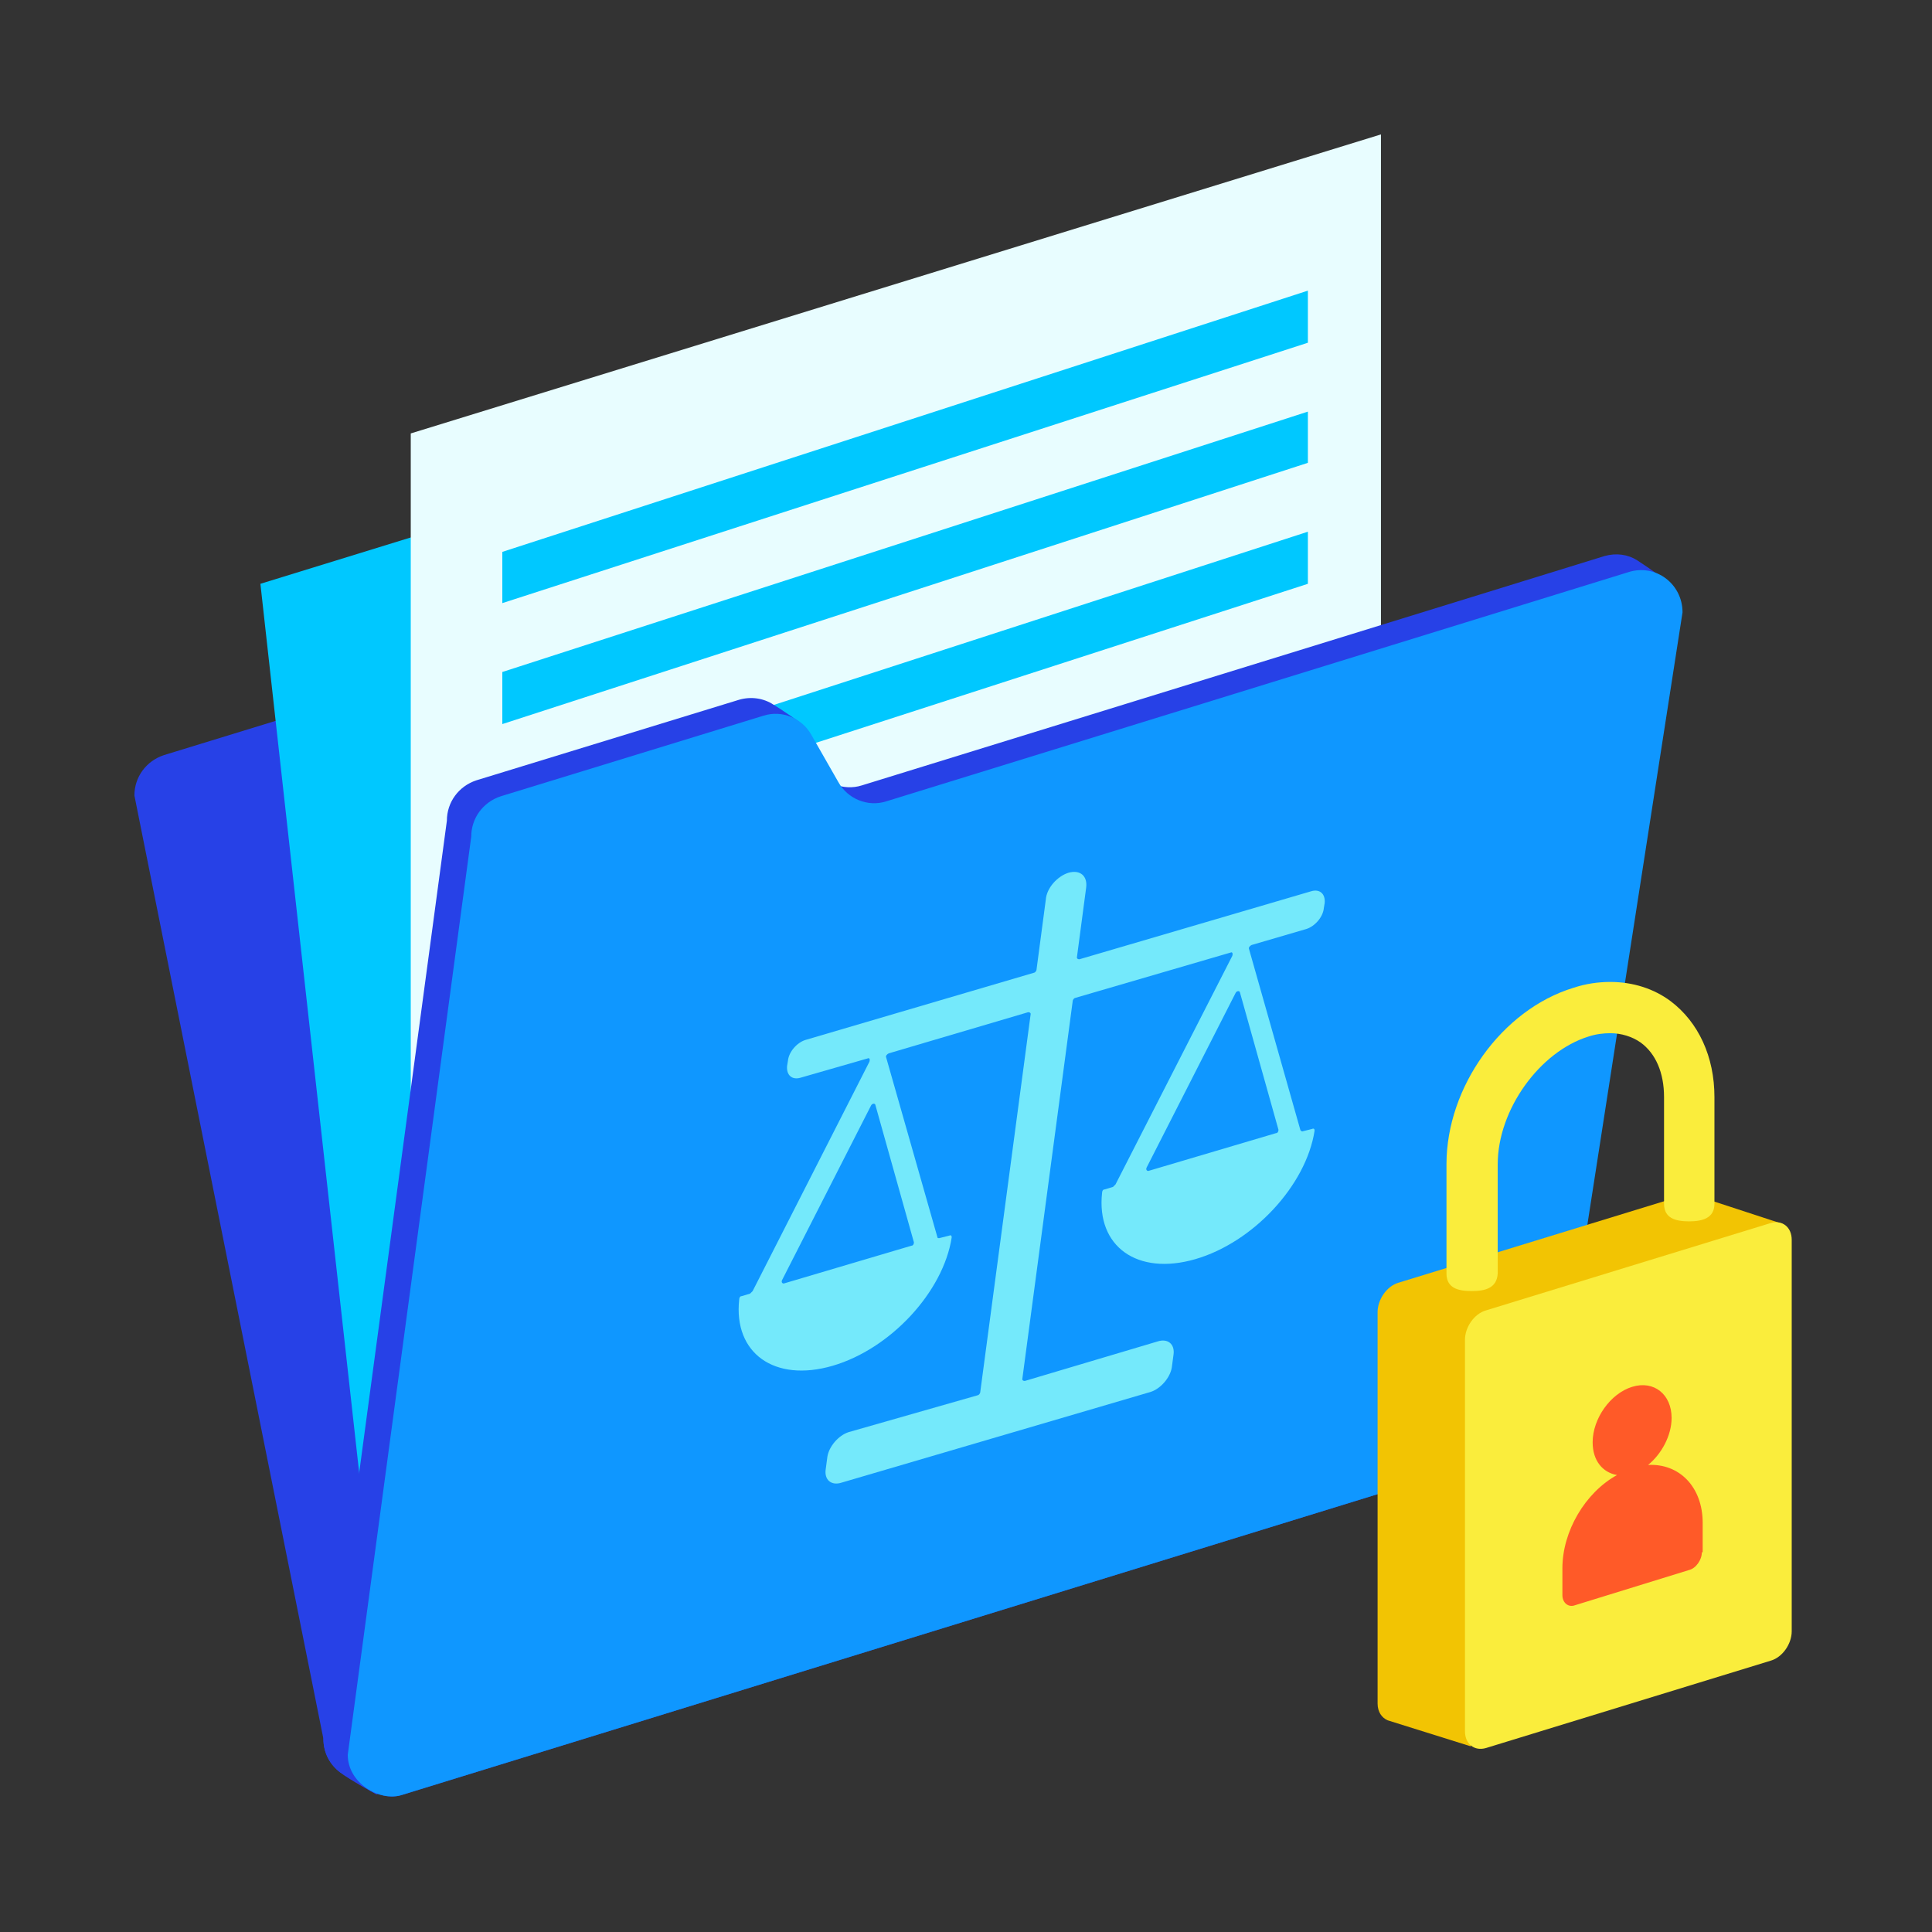 <svg width="240" height="240" viewBox="0 0 240 240" fill="none" xmlns="http://www.w3.org/2000/svg"><rect x="0" y="0" width="240" height="240" fill="#333333" stroke="none"/><path d="M186.991 177.704L46.748 222.887C46.748 222.887 43.513 221.113 42.261 220.174C41.009 219.235 40.174 217.774 40.174 216L16.696 98.817C16.696 96.522 18.157 94.539 20.348 93.809L53.009 83.791C54.47 83.374 56.035 83.583 57.287 84.417C58.017 84.835 60.417 86.504 60.417 86.504L62.296 92.035C63.444 94.122 65.948 95.165 68.243 94.435L160.487 65.948C161.948 65.53 163.409 65.739 164.557 66.47C166.017 67.409 168.313 69.078 168.313 69.078L190.643 172.696C190.643 175.096 189.183 177.078 186.991 177.704Z" fill="#2741E7"/><path d="M190.017 179.791L49.878 222.991C47.165 223.826 43.2 221.53 43.2 217.983L19.722 100.904C19.722 98.609 21.183 96.626 23.374 95.896L56.035 85.878C58.331 85.148 60.835 86.191 61.983 88.278L65.322 94.122C66.47 96.209 68.974 97.252 71.27 96.522L163.513 68.035C166.852 66.991 170.191 69.496 170.191 73.043L193.67 174.783C193.67 177.078 192.209 179.061 190.017 179.791Z" fill="#2741E7"/><path d="M45.183 188.035L32.348 72.522L152.87 35.374L165.704 150.887L45.183 188.035Z" fill="#00C8FF"/><path d="M51.026 185.322V53.843L171.548 16.696V148.174L51.026 185.322Z" fill="#E8FDFF"/><path d="M62.4 68.556L162.47 36.104V42.574L62.4 74.922V68.556Z" fill="#00C8FF"/><path d="M62.4 83.478L162.47 51.13V57.496L62.4 89.948V83.478Z" fill="#00C8FF"/><path d="M62.4 98.504L162.47 66.052V72.522L62.4 104.869V98.504Z" fill="#00C8FF"/><path d="M62.4 113.426L162.47 81.078V87.443L62.4 119.896V113.426Z" fill="#00C8FF"/><path d="M62.4 128.452L162.47 96V102.47L62.4 134.817V128.452Z" fill="#00C8FF"/><path d="M62.4 143.374L162.47 111.026V117.391L62.4 149.843V143.374Z" fill="#00C8FF"/><path d="M62.4 158.4L162.47 125.948V132.417L62.4 164.765V158.4Z" fill="#00C8FF"/><path d="M186.991 177.704L46.748 222.887C46.748 222.887 43.513 221.113 42.261 220.174C41.009 219.235 40.174 217.774 40.174 216L55.513 101.948C55.513 99.652 56.974 97.669 59.165 96.939L91.826 86.922C93.287 86.504 94.852 86.713 96.104 87.548C96.835 87.965 99.235 89.635 99.235 89.635L101.113 95.165C102.261 97.252 104.765 98.296 107.061 97.565L199.304 69.078C200.765 68.661 202.226 68.87 203.374 69.6C204.835 70.539 207.13 72.209 207.13 72.209L190.539 172.8C190.644 175.096 189.183 177.078 186.991 177.704Z" fill="#2741E7"/><path d="M190.017 179.791L49.878 222.991C47.165 223.826 43.2 221.53 43.2 217.983L58.539 103.93C58.539 101.635 60 99.652 62.191 98.922L94.852 88.904C97.148 88.174 99.652 89.217 100.8 91.304L104.139 97.148C105.287 99.235 107.791 100.278 110.087 99.548L202.331 71.061C205.67 70.017 209.009 72.522 209.009 76.07L193.67 174.783C193.67 177.078 192.209 179.061 190.017 179.791Z" fill="#0F97FF"/><path d="M161.53 140.348L155.165 117.913C155.061 117.704 155.27 117.496 155.478 117.391L162.261 115.409C163.304 115.096 164.348 113.948 164.452 112.8L164.557 112.174C164.661 111.026 163.93 110.4 162.887 110.713L134.087 119.165C133.878 119.165 133.774 119.061 133.774 118.956L134.922 110.296C135.13 108.835 134.191 108 132.73 108.417C131.374 108.835 130.017 110.296 129.913 111.756L128.765 120.417C128.765 120.626 128.557 120.835 128.452 120.835L100.07 129.182C99.026 129.496 97.983 130.643 97.878 131.791L97.774 132.417C97.67 133.565 98.4 134.191 99.444 133.878L107.791 131.478C108 131.374 108.104 131.582 108 131.896L93.496 160.382C93.391 160.487 93.287 160.591 93.183 160.696L92.139 161.009C91.93 161.009 91.826 161.217 91.826 161.426C91.096 168.104 96.209 171.756 103.409 169.669C110.609 167.582 117.183 160.487 118.226 153.704C118.226 153.496 118.122 153.391 117.913 153.496L116.661 153.809C116.557 153.809 116.452 153.809 116.452 153.704L110.087 131.374C109.983 131.165 110.191 130.956 110.4 130.852L127.722 125.739C127.93 125.739 128.035 125.843 128.035 125.948L121.774 172.904C121.774 173.113 121.565 173.322 121.461 173.322L105.391 177.913C104.139 178.33 102.991 179.687 102.783 180.939L102.574 182.504C102.365 183.861 103.304 184.591 104.557 184.174L142.957 172.904C144.209 172.487 145.357 171.13 145.565 169.878L145.774 168.313C145.983 166.956 145.044 166.226 143.791 166.643L127.304 171.548C127.096 171.548 126.991 171.443 126.991 171.339L133.252 124.382C133.252 124.174 133.461 123.965 133.565 123.965L152.87 118.33C153.078 118.226 153.183 118.435 153.078 118.748L138.574 147.13C138.47 147.235 138.365 147.339 138.261 147.443L137.217 147.756C137.009 147.756 136.904 147.965 136.904 148.174C136.174 154.852 141.287 158.504 148.487 156.417C155.687 154.33 162.261 147.235 163.304 140.452C163.304 140.243 163.2 140.139 162.991 140.243L161.739 140.556C161.635 140.452 161.53 140.452 161.53 140.348ZM142.435 145.043L153.496 123.339C153.6 123.13 153.913 123.026 154.017 123.235L158.817 140.348C158.817 140.556 158.713 140.765 158.504 140.765L142.644 145.461C142.435 145.461 142.33 145.252 142.435 145.043ZM97.148 159.026L108.209 137.322C108.313 137.113 108.626 137.009 108.73 137.217L113.53 154.33C113.53 154.539 113.426 154.748 113.217 154.748L97.357 159.443C97.148 159.443 97.043 159.235 97.148 159.026Z" fill="#74E9FB"/><path d="M221.426 152.035L210.261 148.382H210.157C209.844 148.278 209.53 148.382 209.113 148.487L173.739 159.339C172.278 159.756 171.13 161.426 171.13 162.991V211.617C171.13 212.661 171.652 213.391 172.383 213.704L182.713 216.939V210.887L209.113 202.852C210.574 202.435 211.722 200.765 211.722 199.2V156L221.426 152.035Z" fill="#F2C403"/><path d="M219.965 151.93L184.591 162.782C183.13 163.2 181.983 164.869 181.983 166.435V215.061C181.983 216.626 183.13 217.565 184.591 217.148L219.965 206.295C221.426 205.878 222.574 204.208 222.574 202.643V154.017C222.574 152.452 221.426 151.513 219.965 151.93Z" fill="#FAED3C"/><path d="M182.817 160.382C181.044 160.382 179.687 159.965 179.687 158.191V144.626C179.687 135.026 186.574 125.426 195.444 122.713C197.009 122.191 198.574 121.982 200.035 121.982C202.852 121.982 205.461 122.817 207.548 124.382C210.991 126.991 212.974 131.269 212.974 136.278V149.53C212.974 151.304 211.513 151.722 209.844 151.722C208.07 151.722 206.713 151.304 206.713 149.53V136.278C206.713 133.252 205.67 130.852 203.791 129.495C202.748 128.765 201.391 128.348 200.035 128.348C199.2 128.348 198.261 128.452 197.322 128.765C191.27 130.643 186.052 137.843 186.052 144.626V158.191C185.948 159.965 184.591 160.382 182.817 160.382Z" fill="#FAED3C"/><path d="M211.409 192.835C211.409 193.774 210.678 194.817 209.844 195.026L195.652 199.409C194.817 199.722 194.087 199.095 194.087 198.156V194.817C194.087 190.226 196.904 185.426 200.87 183.235C199.096 182.922 197.844 181.461 197.844 179.165C197.844 176.243 200.035 173.113 202.748 172.278C205.461 171.443 207.652 173.217 207.652 176.139C207.652 178.33 206.4 180.626 204.731 181.982C208.591 181.774 211.513 184.695 211.513 189.182V192.835H211.409Z" fill="#FF5A28"/></svg>